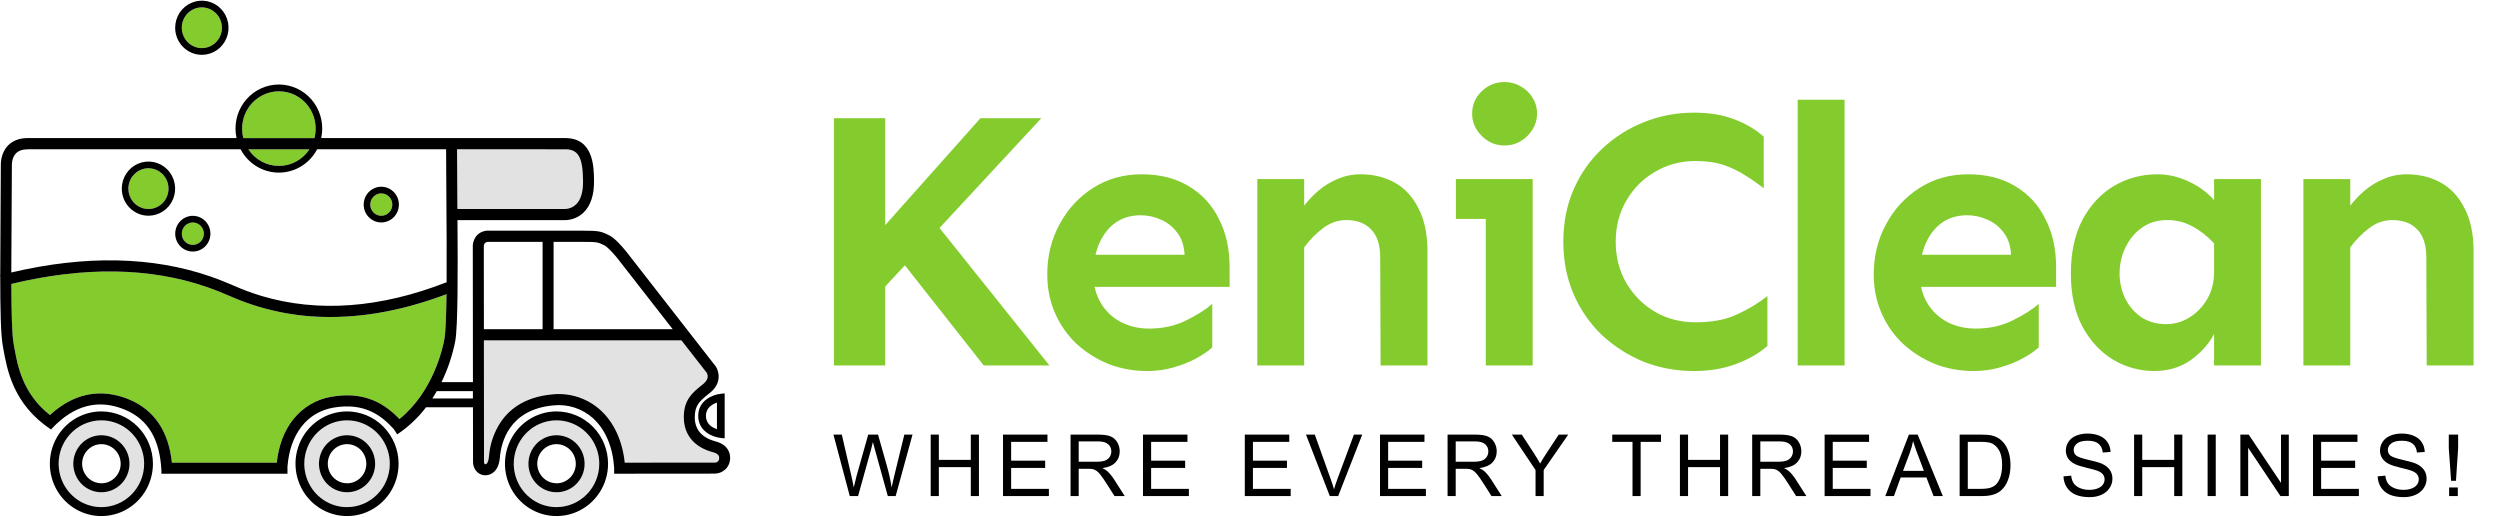 <svg width="3130" height="647" viewBox="0 0 3130 647" fill="none" xmlns="http://www.w3.org/2000/svg">
<g clip-path="url(#clip0_384_1033)">
<path d="M696.766 526.291C686.181 526.288 675.832 529.471 667.03 535.438C658.227 541.404 651.365 549.886 647.312 559.811C643.26 569.735 642.198 580.656 644.261 591.193C646.325 601.73 651.421 611.409 658.905 619.007C666.389 626.604 675.925 631.778 686.307 633.875C696.688 635.972 707.45 634.897 717.23 630.787C727.01 626.676 735.369 619.715 741.25 610.782C747.131 601.85 750.27 591.348 750.27 580.605C750.252 566.208 744.61 552.406 734.58 542.225C724.551 532.043 710.952 526.313 696.766 526.291ZM696.766 616.302C689.81 616.302 683.009 614.209 677.225 610.286C671.441 606.364 666.933 600.789 664.27 594.266C661.608 587.743 660.912 580.566 662.269 573.641C663.626 566.717 666.976 560.356 671.895 555.364C676.814 550.372 683.081 546.972 689.904 545.595C696.727 544.217 703.799 544.924 710.227 547.626C716.654 550.328 722.147 554.903 726.012 560.773C729.877 566.644 731.94 573.545 731.94 580.605C731.929 590.069 728.219 599.143 721.625 605.835C715.032 612.527 706.091 616.291 696.766 616.302Z" fill="#E2E2E2"/>
<path d="M126.938 526.291C116.353 526.291 106.006 529.476 97.205 535.445C88.404 541.413 81.544 549.896 77.494 559.82C73.443 569.745 72.383 580.666 74.448 591.202C76.513 601.738 81.61 611.416 89.095 619.012C96.58 626.608 106.116 631.781 116.497 633.876C126.878 635.972 137.639 634.896 147.418 630.786C157.197 626.675 165.556 619.713 171.436 610.781C177.317 601.849 180.456 591.348 180.456 580.605C180.438 566.206 174.793 552.402 164.761 542.22C154.728 532.038 141.126 526.31 126.938 526.291ZM126.938 616.302C119.981 616.302 113.181 614.209 107.397 610.286C101.612 606.364 97.104 600.789 94.442 594.266C91.78 587.743 91.083 580.566 92.441 573.641C93.798 566.717 97.148 560.356 102.067 555.364C106.986 550.372 113.253 546.972 120.076 545.595C126.899 544.217 133.971 544.924 140.398 547.626C146.825 550.328 152.318 554.903 156.183 560.773C160.048 566.644 162.111 573.545 162.111 580.605C162.1 590.069 158.391 599.143 151.797 605.835C145.203 612.527 136.263 616.291 126.938 616.302Z" fill="#E2E2E2"/>
<path d="M572.736 261.686H707.805C712.829 261.531 717.619 259.499 721.257 255.979C727.225 250.146 730.188 240.229 730.037 226.605C729.733 196.993 724.11 186.992 707.805 186.992H572.322C572.322 204.784 572.515 225.36 572.667 246.999C572.667 251.825 572.708 256.749 572.736 261.686Z" fill="#E2E2E2"/>
<path d="M434.51 526.291C423.925 526.288 413.576 529.471 404.774 535.438C395.971 541.404 389.109 549.886 385.056 559.811C381.004 569.735 379.942 580.656 382.005 591.193C384.069 601.73 389.165 611.409 396.649 619.007C404.133 626.604 413.669 631.778 424.051 633.875C434.432 635.972 445.194 634.897 454.974 630.787C464.754 626.676 473.113 619.715 478.994 610.782C484.875 601.85 488.014 591.348 488.014 580.605C487.996 566.208 482.354 552.406 472.324 542.225C462.294 532.043 448.696 526.313 434.51 526.291ZM434.51 616.302C427.554 616.302 420.753 614.209 414.969 610.286C409.185 606.364 404.677 600.789 402.014 594.266C399.352 587.743 398.656 580.566 400.013 573.641C401.37 566.717 404.72 560.356 409.639 555.364C414.558 550.372 420.825 546.972 427.648 545.595C434.471 544.217 441.543 544.924 447.97 547.626C454.397 550.328 459.891 554.903 463.756 560.773C467.621 566.644 469.683 573.545 469.683 580.605C469.672 590.069 465.963 599.143 459.369 605.835C452.775 612.527 443.835 616.291 434.51 616.302Z" fill="#E2E2E2"/>
<path d="M892.893 566.283C869.16 560.044 856.08 544.434 856.052 522.319C856.052 500.47 866.927 491.644 878.477 482.286L880.723 480.468C888.014 474.495 885.974 468.83 884.858 466.886L852.8 425.762V426.125H605.857L606.008 577.949V578.13C605.898 580.299 606.959 581.166 607.387 581.222C607.702 581.261 608.022 581.235 608.327 581.146C608.633 581.057 608.917 580.907 609.164 580.704C609.895 580.117 611.645 578.046 612.183 571.598C613.327 556.339 618.295 541.629 626.613 528.866C640.52 508.136 662.572 496.302 692.15 493.728C702.915 492.66 713.783 493.867 724.066 497.274C734.349 500.68 743.826 506.212 751.897 513.521C768.795 528.908 779.352 551.959 782.219 579.263L894.589 579.166C895.363 579.231 896.141 579.124 896.871 578.854C897.601 578.584 898.264 578.156 898.814 577.6C899.365 577.044 899.79 576.373 900.06 575.634C900.329 574.894 900.438 574.105 900.377 573.319C900.35 571.85 900.35 568.423 892.893 566.283Z" fill="#E2E2E2"/>
<path d="M559.051 368.342C508.8 387.351 460.299 396.877 413.975 396.877C370.238 397.184 326.928 388.128 286.872 370.3C278.685 366.831 270.223 363.306 259.017 359.362C187.927 334.729 105.589 333.428 14.142 355.459C14.266 390.009 14.941 418.628 16.898 429.706C17.146 431.105 17.394 432.504 17.656 433.972C21.791 457.64 28.007 492.469 62.45 519.605C99.759 485.181 136.697 489.672 161.864 500.218C193.109 513.311 210.999 539.874 215.133 579.235H346.468C348.756 557.75 355.799 539.146 367.059 525.019C379.008 509.95 396.011 499.881 414.816 496.735C457.625 489.224 482.861 506.625 500.048 524.627C542.402 490.245 554.324 435.693 556.377 424.405C557.976 416.012 558.693 395.058 559.051 368.342Z" fill="#84CB2E"/>
<path d="M126.939 515.101C114.173 515.101 101.695 518.943 91.08 526.14C80.466 533.338 72.193 543.569 67.308 555.538C62.423 567.507 61.145 580.678 63.635 593.385C66.126 606.092 72.273 617.763 81.299 626.924C90.326 636.085 101.827 642.324 114.347 644.852C126.867 647.379 139.845 646.082 151.639 641.124C163.433 636.166 173.513 627.77 180.605 616.998C187.698 606.226 191.483 593.561 191.483 580.606C191.461 563.239 184.654 546.591 172.554 534.311C160.455 522.032 144.05 515.123 126.939 515.101ZM126.939 634.92C116.354 634.92 106.007 631.735 97.206 625.766C88.405 619.798 81.546 611.315 77.495 601.391C73.444 591.466 72.385 580.545 74.45 570.009C76.514 559.473 81.612 549.795 89.096 542.199C96.581 534.603 106.117 529.43 116.498 527.335C126.88 525.239 137.64 526.315 147.419 530.426C157.199 534.536 165.557 541.498 171.438 550.43C177.318 559.362 180.457 569.863 180.457 580.606C180.439 595.005 174.794 608.809 164.762 618.991C154.729 629.173 141.127 634.902 126.939 634.92Z" fill="black"/>
<path d="M696.765 515.101C683.999 515.098 671.518 518.938 660.902 526.134C650.286 533.33 642.012 543.559 637.124 555.528C632.237 567.497 630.957 580.669 633.446 593.376C635.935 606.084 642.081 617.757 651.107 626.919C660.133 636.082 671.633 642.322 684.154 644.851C696.675 647.379 709.653 646.083 721.448 641.125C733.243 636.168 743.324 627.772 750.417 616.999C757.509 606.227 761.295 593.562 761.295 580.606C761.273 563.242 754.468 546.596 742.371 534.316C730.275 522.037 713.874 515.127 696.765 515.101ZM696.765 634.92C686.18 634.923 675.831 631.74 667.028 625.773C658.225 619.807 651.364 611.325 647.311 601.401C643.258 591.476 642.197 580.555 644.26 570.018C646.323 559.481 651.419 549.802 658.903 542.204C666.388 534.607 675.923 529.433 686.305 527.336C696.687 525.239 707.448 526.314 717.228 530.424C727.008 534.535 735.367 541.496 741.249 550.429C747.13 559.361 750.269 569.863 750.269 580.606C750.251 595.003 744.608 608.805 734.579 618.986C724.549 629.168 710.951 634.898 696.765 634.92Z" fill="black"/>
<path d="M434.511 515.101C421.745 515.098 409.265 518.938 398.649 526.134C388.033 533.33 379.758 543.559 374.871 555.528C369.983 567.497 368.703 580.669 371.192 593.376C373.681 606.084 379.827 617.757 388.853 626.919C397.879 636.082 409.38 642.322 421.901 644.851C434.421 647.379 447.4 646.083 459.194 641.125C470.989 636.168 481.07 627.772 488.163 616.999C495.256 606.227 499.041 593.562 499.041 580.606C499.02 563.242 492.214 546.596 480.118 534.316C468.021 522.037 451.62 515.127 434.511 515.101ZM434.511 634.92C423.926 634.923 413.577 631.74 404.775 625.773C395.972 619.807 389.11 611.325 385.057 601.401C381.005 591.476 379.943 580.555 382.006 570.018C384.07 559.481 389.166 549.802 396.65 542.204C404.134 534.607 413.67 529.433 424.052 527.336C434.433 525.239 445.195 526.314 454.975 530.424C464.755 534.535 473.114 541.496 478.995 550.429C484.876 559.361 488.015 569.863 488.015 580.606C487.997 595.003 482.355 608.805 472.325 618.986C462.295 629.168 448.697 634.898 434.511 634.92Z" fill="black"/>
<path d="M477.376 270.134C480.102 270.134 482.767 269.313 485.033 267.776C487.3 266.239 489.066 264.055 490.109 261.499C491.152 258.943 491.425 256.13 490.894 253.417C490.362 250.704 489.049 248.211 487.122 246.255C485.194 244.299 482.738 242.967 480.065 242.427C477.391 241.887 474.62 242.164 472.101 243.223C469.583 244.282 467.431 246.074 465.916 248.375C464.402 250.675 463.593 253.379 463.593 256.146C463.593 259.856 465.045 263.414 467.63 266.037C470.215 268.66 473.72 270.134 477.376 270.134Z" fill="#84CB2E"/>
<path d="M477.375 278.525C481.736 278.525 486 277.212 489.626 274.753C493.253 272.294 496.079 268.799 497.748 264.709C499.417 260.62 499.854 256.12 499.003 251.778C498.152 247.437 496.052 243.449 492.968 240.319C489.884 237.189 485.955 235.058 481.677 234.194C477.399 233.331 472.965 233.774 468.936 235.468C464.906 237.162 461.462 240.03 459.039 243.711C456.616 247.391 455.323 251.718 455.323 256.145C455.323 262.08 457.646 267.773 461.781 271.97C465.917 276.167 471.526 278.525 477.375 278.525ZM477.375 242.157C480.101 242.157 482.765 242.977 485.032 244.514C487.298 246.051 489.065 248.236 490.108 250.792C491.151 253.348 491.424 256.16 490.892 258.873C490.361 261.587 489.048 264.079 487.12 266.035C485.193 267.992 482.737 269.324 480.064 269.864C477.39 270.403 474.619 270.126 472.1 269.068C469.582 268.009 467.429 266.216 465.915 263.916C464.4 261.615 463.592 258.911 463.592 256.145C463.585 254.303 463.936 252.478 464.625 250.774C465.315 249.071 466.329 247.522 467.609 246.218C468.89 244.913 470.412 243.877 472.088 243.171C473.763 242.465 475.56 242.101 477.375 242.101V242.157Z" fill="black"/>
<path d="M126.938 544.909C119.982 544.909 113.181 547.003 107.397 550.925C101.613 554.848 97.105 560.423 94.442 566.945C91.78 573.468 91.084 580.646 92.441 587.57C93.798 594.495 97.148 600.855 102.067 605.847C106.986 610.84 113.253 614.239 120.076 615.617C126.899 616.994 133.971 616.287 140.398 613.585C146.826 610.884 152.319 606.308 156.184 600.438C160.049 594.568 162.111 587.666 162.111 580.606C162.101 571.142 158.391 562.069 151.797 555.377C145.203 548.685 136.263 544.92 126.938 544.909ZM126.938 605.057C122.162 605.057 117.494 603.619 113.523 600.926C109.552 598.234 106.457 594.406 104.629 589.928C102.802 585.45 102.323 580.523 103.255 575.769C104.187 571.015 106.487 566.649 109.864 563.221C113.241 559.794 117.543 557.46 122.227 556.514C126.911 555.569 131.767 556.054 136.179 557.909C140.591 559.764 144.363 562.905 147.016 566.935C149.669 570.965 151.085 575.703 151.085 580.55C151.089 583.772 150.467 586.963 149.256 589.941C148.044 592.919 146.267 595.626 144.024 597.907C141.782 600.188 139.119 601.998 136.187 603.234C133.256 604.471 130.113 605.109 126.938 605.112V605.057Z" fill="black"/>
<path d="M434.51 544.909C427.553 544.909 420.753 547.003 414.969 550.925C409.185 554.848 404.676 560.423 402.014 566.945C399.352 573.468 398.655 580.646 400.013 587.57C401.37 594.495 404.72 600.855 409.639 605.847C414.558 610.84 420.825 614.239 427.648 615.617C434.471 616.994 441.543 616.287 447.97 613.585C454.397 610.884 459.89 606.308 463.755 600.438C467.62 594.568 469.683 587.666 469.683 580.606C469.672 571.142 465.963 562.069 459.369 555.377C452.775 548.685 443.835 544.92 434.51 544.909ZM434.51 605.057C429.734 605.057 425.065 603.619 421.094 600.926C417.123 598.234 414.029 594.406 412.201 589.928C410.373 585.45 409.895 580.523 410.827 575.769C411.758 571.015 414.058 566.649 417.435 563.221C420.812 559.794 425.115 557.46 429.799 556.514C434.483 555.569 439.338 556.054 443.751 557.909C448.163 559.764 451.934 562.905 454.588 566.935C457.241 570.965 458.657 575.703 458.657 580.55C458.661 583.772 458.039 586.963 456.827 589.941C455.616 592.919 453.838 595.626 451.596 597.907C449.354 600.188 446.691 601.998 443.759 603.234C440.827 604.471 437.685 605.109 434.51 605.112V605.057Z" fill="black"/>
<path d="M696.766 544.909C689.81 544.909 683.009 547.003 677.225 550.925C671.441 554.848 666.933 560.423 664.27 566.945C661.608 573.468 660.912 580.646 662.269 587.57C663.626 594.495 666.976 600.855 671.895 605.847C676.814 610.84 683.081 614.239 689.904 615.617C696.727 616.994 703.799 616.287 710.227 613.585C716.654 610.884 722.147 606.308 726.012 600.438C729.877 594.568 731.94 587.666 731.94 580.606C731.929 571.142 728.219 562.069 721.625 555.377C715.032 548.685 706.091 544.92 696.766 544.909ZM696.766 605.057C691.99 605.057 687.322 603.619 683.351 600.926C679.38 598.234 676.285 594.406 674.457 589.928C672.63 585.45 672.151 580.523 673.083 575.769C674.015 571.015 676.315 566.649 679.692 563.221C683.069 559.794 687.371 557.46 692.055 556.514C696.74 555.569 701.595 556.054 706.007 557.909C710.419 559.764 714.191 562.905 716.844 566.935C719.497 570.965 720.913 575.703 720.913 580.55C720.917 583.772 720.295 586.963 719.084 589.941C717.872 592.919 716.095 595.626 713.852 597.907C711.61 600.188 708.947 601.998 706.015 603.234C703.084 604.471 699.941 605.109 696.766 605.112V605.057Z" fill="black"/>
<path d="M393.631 172.946C395.428 166.034 395.638 158.795 394.244 151.788C392.85 144.78 389.889 138.191 385.59 132.527C381.291 126.864 375.769 122.278 369.448 119.122C363.128 115.966 356.178 114.325 349.134 114.325C342.089 114.325 335.139 115.966 328.819 119.122C322.498 122.278 316.976 126.864 312.677 132.527C308.378 138.191 305.418 144.78 304.024 151.788C302.63 158.795 302.839 166.034 304.636 172.946H393.631Z" fill="#84CB2E"/>
<path d="M349.196 207.734C356.768 207.731 364.222 205.831 370.896 202.202C377.571 198.574 383.259 193.329 387.457 186.934H310.867C315.071 193.339 320.77 198.59 327.458 202.219C334.145 205.848 341.613 207.742 349.196 207.734Z" fill="#84CB2E"/>
<path d="M252.717 60.26C257.689 60.26 262.549 58.764 266.683 55.96C270.818 53.157 274.04 49.172 275.943 44.51C277.845 39.848 278.343 34.718 277.373 29.769C276.403 24.82 274.009 20.274 270.493 16.706C266.977 13.137 262.498 10.707 257.621 9.723C252.745 8.738 247.69 9.244 243.096 11.175C238.503 13.106 234.576 16.376 231.814 20.572C229.052 24.767 227.577 29.7 227.577 34.746C227.585 41.511 230.236 47.996 234.948 52.779C239.661 57.562 246.052 60.253 252.717 60.26Z" fill="#84CB2E"/>
<path d="M252.718 68.654C259.326 68.654 265.785 66.665 271.279 62.94C276.773 59.214 281.056 53.919 283.584 47.723C286.113 41.528 286.774 34.71 285.485 28.133C284.196 21.556 281.014 15.514 276.342 10.772C271.67 6.03 265.717 2.801 259.236 1.493C252.755 0.185 246.038 0.856 239.933 3.422C233.828 5.989 228.611 10.334 224.94 15.91C221.269 21.486 219.309 28.042 219.309 34.748C219.32 43.737 222.844 52.355 229.107 58.711C235.37 65.067 243.861 68.643 252.718 68.654ZM252.718 9.234C257.69 9.234 262.551 10.73 266.685 13.534C270.819 16.337 274.041 20.322 275.944 24.984C277.847 29.646 278.345 34.776 277.375 39.725C276.405 44.674 274.01 49.22 270.495 52.789C266.979 56.357 262.499 58.787 257.623 59.771C252.746 60.756 247.691 60.25 243.098 58.319C238.504 56.388 234.578 53.118 231.816 48.922C229.053 44.727 227.579 39.794 227.579 34.748C227.586 27.983 230.237 21.498 234.95 16.715C239.663 11.932 246.053 9.241 252.718 9.234Z" fill="black"/>
<path d="M185.871 261.686C190.844 261.686 195.704 260.19 199.838 257.386C203.972 254.583 207.195 250.598 209.097 245.936C211 241.274 211.498 236.144 210.528 231.195C209.558 226.246 207.164 221.7 203.648 218.132C200.132 214.564 195.652 212.134 190.776 211.149C185.899 210.165 180.845 210.67 176.251 212.601C171.657 214.532 167.731 217.802 164.969 221.998C162.206 226.194 160.732 231.126 160.732 236.173C160.739 242.937 163.39 249.422 168.103 254.205C172.816 258.988 179.206 261.679 185.871 261.686Z" fill="#84CB2E"/>
<path d="M185.873 270.078C192.481 270.078 198.94 268.089 204.434 264.363C209.928 260.638 214.21 255.342 216.739 249.147C219.267 242.951 219.929 236.134 218.64 229.556C217.351 222.979 214.169 216.938 209.497 212.196C204.824 207.454 198.871 204.225 192.391 202.916C185.91 201.608 179.193 202.28 173.088 204.846C166.983 207.412 161.765 211.758 158.094 217.334C154.423 222.91 152.464 229.465 152.464 236.171C152.475 245.16 155.998 253.778 162.261 260.134C168.524 266.491 177.016 270.066 185.873 270.078ZM185.873 210.658C190.845 210.658 195.705 212.154 199.84 214.957C203.974 217.761 207.196 221.746 209.099 226.408C211.002 231.07 211.499 236.2 210.529 241.149C209.559 246.098 207.165 250.644 203.649 254.212C200.133 257.78 195.654 260.21 190.777 261.195C185.901 262.179 180.846 261.674 176.252 259.743C171.659 257.812 167.733 254.542 164.97 250.346C162.208 246.15 160.733 241.217 160.733 236.171C160.741 229.407 163.392 222.922 168.105 218.139C172.818 213.355 179.208 210.665 185.873 210.658Z" fill="black"/>
<path d="M241.415 306.559C244.141 306.559 246.806 305.739 249.072 304.202C251.339 302.665 253.105 300.48 254.149 297.924C255.192 295.368 255.465 292.556 254.933 289.842C254.401 287.129 253.088 284.637 251.161 282.68C249.233 280.724 246.778 279.392 244.104 278.852C241.43 278.313 238.659 278.59 236.141 279.648C233.622 280.707 231.47 282.5 229.955 284.8C228.441 287.1 227.632 289.805 227.632 292.571C227.632 296.281 229.085 299.839 231.669 302.462C234.254 305.085 237.76 306.559 241.415 306.559Z" fill="#84CB2E"/>
<path d="M241.417 314.95C245.778 314.95 250.042 313.637 253.668 311.178C257.295 308.719 260.121 305.224 261.79 301.134C263.459 297.045 263.896 292.545 263.045 288.203C262.194 283.862 260.094 279.874 257.01 276.744C253.926 273.614 249.996 271.483 245.719 270.619C241.441 269.756 237.007 270.199 232.978 271.893C228.948 273.587 225.504 276.455 223.081 280.136C220.658 283.816 219.364 288.143 219.364 292.57C219.364 298.505 221.688 304.198 225.823 308.395C229.959 312.592 235.568 314.95 241.417 314.95ZM241.417 278.582C244.143 278.582 246.807 279.402 249.074 280.939C251.34 282.476 253.107 284.661 254.15 287.217C255.193 289.773 255.466 292.585 254.934 295.299C254.403 298.012 253.09 300.504 251.162 302.46C249.235 304.417 246.779 305.749 244.105 306.289C241.432 306.828 238.661 306.551 236.142 305.493C233.624 304.434 231.471 302.641 229.957 300.341C228.442 298.041 227.634 295.336 227.634 292.57C227.627 290.728 227.978 288.903 228.667 287.2C229.357 285.496 230.371 283.947 231.651 282.643C232.932 281.338 234.454 280.302 236.129 279.596C237.805 278.89 239.602 278.526 241.417 278.526V278.582Z" fill="black"/>
<path d="M896.559 552.797H896.421C878.793 548.181 869.848 537.942 869.835 522.332C869.835 507.239 876.312 501.98 887.077 493.265L889.364 491.405C903.726 479.669 900.239 465.178 896.394 459.163L896.214 458.883L784.245 315.173L784.134 315.047C778.194 307.802 770.476 298.975 763.46 295.017L763.157 294.849C752.31 289.394 749.209 288.834 730.079 288.834H609.991H609.123C595.492 290.569 591.412 302.249 591.949 309.9L592.115 478.438H552.738C560.697 462.105 566.504 444.779 570.008 426.908C573.302 408.639 573.26 341.89 572.764 275.616H707.351C715.931 275.524 724.168 272.187 730.451 266.258C739.451 257.656 743.917 244.213 743.724 226.323C743.544 208.978 743.159 172.876 707.71 172.876H402.135C403.793 165.315 403.861 157.485 402.335 149.896C400.809 142.307 397.724 135.13 393.281 128.833C388.838 122.535 383.136 117.26 376.549 113.349C369.961 109.439 362.635 106.983 355.048 106.14C347.462 105.297 339.786 106.087 332.52 108.459C325.255 110.83 318.564 114.729 312.884 119.902C307.203 125.074 302.662 131.404 299.555 138.479C296.448 145.553 294.845 153.213 294.852 160.958C294.855 164.966 295.284 168.962 296.133 172.876H33.575C23.527 173.127 15.492 176.331 9.731 182.485C0.992 191.801 0.979 204.488 1.034 206.446C1.034 226.169 0.855 248.256 0.675 271.643C0.482 296.416 0.303 321.468 0.303 344.38L-0.055 344.478L0.303 345.876C0.303 385.839 0.992 419.004 3.349 432.125C3.597 433.524 3.845 434.922 4.107 436.321C8.752 462.618 16.512 506.652 64.117 537.83L64.861 536.655C92.55 507.071 123.41 499.112 156.612 513.016C185.39 525.074 200.275 550.098 202.094 589.445V593.096H359.919V584.074C363.131 543.509 384.301 516.177 417.227 510.4C456.163 503.56 477.581 520.08 493.294 537.551L497.277 543.817C511.119 534.661 523.333 523.192 533.401 509.897H592.156L592.225 577.458C591.867 586.34 597.531 593.823 605.47 594.915C607.638 595.219 609.844 595.071 611.953 594.479C614.063 593.887 616.031 592.864 617.737 591.474C622.409 587.669 625.138 581.332 625.868 572.618C627.357 554.672 636.895 512.471 693.279 507.505C702.167 506.609 711.141 507.592 719.636 510.392C728.131 513.192 735.962 517.748 742.635 523.773C757.961 537.76 767.182 559.553 768.904 585.613V593.096L894.56 592.984C904.043 592.984 914.118 585.99 914.118 573.15C914.132 567.526 911.858 557.161 896.559 552.797ZM707.737 186.933C724.042 186.933 729.665 196.935 729.969 226.547C730.12 240.241 727.212 250.158 721.189 255.921C717.551 259.44 712.761 261.473 707.737 261.628H572.668C572.668 256.69 572.599 251.767 572.571 246.885C572.419 225.246 572.268 204.67 572.227 186.877L707.737 186.933ZM349.196 114.323C356.242 114.318 363.194 115.957 369.517 119.111C375.84 122.266 381.364 126.853 385.663 132.518C389.962 138.182 392.922 144.774 394.313 151.784C395.704 158.793 395.49 166.033 393.687 172.946H304.637C302.844 166.028 302.639 158.786 304.039 151.776C305.439 144.766 308.405 138.175 312.71 132.512C317.014 126.848 322.543 122.263 328.868 119.11C335.194 115.957 342.149 114.319 349.196 114.323ZM387.457 186.933C383.259 193.33 377.569 198.575 370.893 202.203C364.218 205.831 356.762 207.729 349.189 207.729C341.617 207.729 334.161 205.831 327.485 202.203C320.81 198.575 315.12 193.33 310.922 186.933H387.457ZM14.513 271.867C14.692 248.424 14.871 226.267 14.871 206.46V206.153C14.871 206.069 14.637 197.662 19.847 192.165C23.155 188.682 28.227 186.919 34.911 186.919H301.233C305.857 195.738 312.758 203.114 321.196 208.257C329.634 213.401 339.291 216.118 349.134 216.118C358.977 216.118 368.635 213.401 377.073 208.257C385.511 203.114 392.412 195.738 397.036 186.919H558.513C558.513 204.754 558.706 225.372 558.857 247.067C559.106 281.715 559.381 320.545 559.174 353.374C476.093 385.797 398.152 391.574 327.516 370.551C315.492 366.922 303.699 362.545 292.205 357.444C283.812 353.891 275.129 350.213 263.496 346.17C190.738 320.992 106.912 319.3 14.141 341.149C14.155 318.796 14.279 294.765 14.513 271.867ZM500.116 524.654C482.888 506.652 457.693 489.195 414.884 496.762C396.074 499.904 379.066 509.974 367.114 525.046C355.853 539.173 348.81 557.777 346.522 579.262H215.202C211.067 539.901 193.15 513.338 161.932 500.245C136.765 489.699 99.828 485.208 62.518 519.632C28.061 492.496 21.901 457.667 17.724 433.999C17.463 432.517 17.215 431.09 16.966 429.733C14.968 418.655 14.293 390.036 14.21 355.486C105.658 333.455 187.995 334.756 259.086 359.389C270.291 363.263 278.753 366.858 286.94 370.327C326.977 388.136 370.262 397.182 413.975 396.876C460.27 396.876 508.771 387.322 559.023 368.313C558.692 395.029 557.948 415.983 556.418 424.404C554.392 435.72 542.47 490.272 500.116 524.654ZM541.285 498.861C543.269 495.797 545.116 492.734 546.798 489.685H592.073V498.861H541.285ZM693.1 302.822H730.079C747.886 302.822 748.865 303.242 756.914 307.298C762.509 310.557 770.696 320.531 773.453 323.93L842.2 412.136H693.1V302.822ZM605.732 309.662V309.438V309.117C605.512 305.494 607.11 303.382 610.487 302.822H679.331V412.136H605.842L605.732 309.662ZM894.56 579.15L782.191 579.248C779.296 551.958 768.739 528.892 751.869 513.506C743.797 506.197 734.321 500.665 724.038 497.258C713.755 493.852 702.887 492.645 692.122 493.713C662.544 496.287 640.492 508.12 626.585 528.85C618.266 541.614 613.299 556.324 612.155 571.583C611.617 578.031 609.867 580.101 609.136 580.689C608.889 580.892 608.605 581.042 608.299 581.131C607.994 581.22 607.674 581.246 607.358 581.207C606.973 581.207 605.98 580.283 605.98 578.115V577.933L605.829 426.11H852.854V425.747L884.913 466.871C885.974 468.815 888.014 474.48 880.778 480.453L878.531 482.271C866.981 491.629 856.066 500.455 856.107 522.304C856.107 544.419 869.214 560.071 892.948 566.268C900.404 568.408 900.404 571.863 900.404 573.261C900.472 574.056 900.368 574.856 900.097 575.604C899.827 576.353 899.398 577.032 898.841 577.594C898.283 578.156 897.611 578.587 896.871 578.855C896.132 579.124 895.343 579.225 894.56 579.15Z" fill="black"/>
<path d="M874.191 520.667C874.191 540.096 892.357 547.244 901.963 548.251L907.297 548.825V492.51L901.963 493.084C892.357 494.133 874.191 501.238 874.191 520.667ZM897.622 504.064V537.299C891.957 535.466 883.839 531.046 883.839 520.667C883.839 510.288 891.985 505.98 897.649 504.064H897.622Z" fill="black"/>
</g>
<path d="M1096.29 371.632L1062.09 333.739L1227.52 147.972H1303.77L1096.29 371.632ZM1044.07 457.584V147.972H1108.3V457.584H1044.07ZM1231.68 457.584L1111.54 305.089L1160.98 266.272L1313.94 457.584H1231.68ZM1436.42 464.516C1419.16 464.516 1402.99 461.589 1387.89 455.736C1372.8 449.574 1359.4 441.102 1347.69 430.32C1336.29 419.537 1327.36 406.752 1320.89 391.965C1314.42 377.177 1311.18 361.004 1311.18 343.444C1311.18 320.646 1316.27 299.851 1326.43 281.059C1336.6 261.959 1350.62 246.709 1368.49 235.31C1386.35 223.912 1406.69 218.213 1429.48 218.213C1452.28 218.213 1471.84 223.142 1488.17 233C1504.81 242.858 1517.44 256.567 1526.06 274.127C1535 291.379 1539.47 311.404 1539.47 334.201V359.155H1365.25V318.952H1483.09C1482.47 307.553 1479.39 298.311 1473.85 291.225C1468.3 283.832 1461.52 278.44 1453.51 275.052C1445.5 271.355 1437.03 269.506 1428.1 269.506C1416.08 269.506 1405.61 272.587 1396.67 278.749C1388.05 284.91 1381.27 293.536 1376.34 304.627C1371.41 315.717 1368.95 328.656 1368.95 343.444C1368.95 356.691 1371.87 368.397 1377.73 378.564C1383.58 388.73 1391.74 396.74 1402.22 402.593C1413 408.447 1425.17 411.373 1438.73 411.373C1455.98 411.373 1471.38 407.984 1484.94 401.207C1498.8 394.429 1509.74 387.498 1517.75 380.412V434.941C1513.13 439.254 1506.66 443.721 1498.34 448.342C1490.02 452.963 1480.47 456.814 1469.69 459.895C1459.21 462.975 1448.12 464.516 1436.42 464.516ZM1728.49 457.584L1728.02 322.187C1728.02 306.475 1724.17 294.768 1716.47 287.066C1709.08 279.365 1698.76 275.514 1685.51 275.514C1675.04 275.514 1665.33 278.903 1656.4 285.68C1647.46 292.458 1639.61 300.468 1632.83 309.71V257.492C1637.76 251.022 1643.61 244.861 1650.39 239.007C1657.47 232.846 1665.48 227.917 1674.42 224.22C1683.35 220.215 1693.06 218.213 1703.53 218.213C1719.55 218.213 1733.88 221.755 1746.51 228.841C1759.14 235.927 1769 246.709 1776.08 261.188C1783.48 275.36 1787.17 293.074 1787.17 314.331V457.584H1728.49ZM1574.14 457.584V224.22H1632.83V457.584H1574.14ZM1883.77 182.168C1872.68 182.168 1863.13 178.163 1855.12 170.153C1847.11 162.144 1843.11 152.901 1843.11 142.427C1843.11 131.336 1847.11 121.94 1855.12 114.238C1863.13 106.537 1872.68 102.686 1883.77 102.686C1891.17 102.686 1897.94 104.534 1904.1 108.231C1910.27 111.62 1915.2 116.395 1918.89 122.556C1922.59 128.41 1924.44 135.033 1924.44 142.427C1924.44 149.205 1922.59 155.674 1918.89 161.835C1915.2 167.997 1910.27 172.926 1904.1 176.623C1897.94 180.32 1891.17 182.168 1883.77 182.168ZM1860.2 457.584V224.22H1918.89V457.584H1860.2ZM1822.77 274.127V224.22H1918.89V274.127H1822.77ZM2120.85 464.516C2098.67 464.516 2077.72 460.665 2058 452.963C2038.6 444.953 2021.19 433.862 2005.79 419.691C1990.69 405.212 1978.83 388.114 1970.2 368.397C1961.58 348.373 1957.27 326.5 1957.27 302.778C1957.27 278.749 1961.58 256.875 1970.2 237.159C1978.83 217.442 1990.69 200.498 2005.79 186.327C2021.19 171.848 2038.6 160.757 2058 153.055C2077.72 145.046 2098.67 141.041 2120.85 141.041C2140.26 141.041 2157.05 143.813 2171.22 149.359C2185.39 154.596 2197.72 161.835 2208.19 171.078V235.773C2200.8 229.919 2193.09 224.528 2185.08 219.599C2177.07 214.362 2168.14 210.049 2158.28 206.66C2148.42 203.271 2136.56 201.577 2122.7 201.577C2104.22 201.577 2087.43 206.044 2072.33 214.978C2057.23 223.604 2045.22 235.619 2036.29 251.022C2027.35 266.118 2022.88 283.37 2022.88 302.778C2022.88 321.879 2027.35 339.131 2036.29 354.534C2045.22 369.63 2057.23 381.644 2072.33 390.578C2087.43 399.204 2104.22 403.517 2122.7 403.517C2143.34 403.517 2160.59 400.283 2174.46 393.813C2188.63 387.344 2201.41 379.642 2212.81 370.708V433.092C2202.34 442.334 2189.24 449.882 2173.53 455.736C2157.82 461.589 2140.26 464.516 2120.85 464.516ZM2250.72 457.584V124.867H2309.41V457.584H2250.72ZM2471.17 464.516C2453.91 464.516 2437.74 461.589 2422.64 455.736C2407.55 449.574 2394.15 441.102 2382.44 430.32C2371.04 419.537 2362.11 406.752 2355.64 391.965C2349.17 377.177 2345.93 361.004 2345.93 343.444C2345.93 320.646 2351.02 299.851 2361.18 281.059C2371.35 261.959 2385.37 246.709 2403.24 235.31C2421.1 223.912 2441.44 218.213 2464.23 218.213C2487.03 218.213 2506.59 223.142 2522.92 233C2539.56 242.858 2552.19 256.567 2560.81 274.127C2569.75 291.379 2574.22 311.404 2574.22 334.201V359.155H2400V318.952H2517.84C2517.22 307.553 2514.14 298.311 2508.6 291.225C2503.05 283.832 2496.27 278.44 2488.26 275.052C2480.25 271.355 2471.78 269.506 2462.85 269.506C2450.83 269.506 2440.36 272.587 2431.42 278.749C2422.8 284.91 2416.02 293.536 2411.09 304.627C2406.16 315.717 2403.7 328.656 2403.7 343.444C2403.7 356.691 2406.62 368.397 2412.48 378.564C2418.33 388.73 2426.5 396.74 2436.97 402.593C2447.75 408.447 2459.92 411.373 2473.48 411.373C2490.73 411.373 2506.13 407.984 2519.69 401.207C2533.55 394.429 2544.49 387.498 2552.5 380.412V434.941C2547.88 439.254 2541.41 443.721 2533.09 448.342C2524.77 452.963 2515.22 456.814 2504.44 459.895C2493.96 462.975 2482.87 464.516 2471.17 464.516ZM2697.15 464.516C2678.67 464.516 2661.42 459.74 2645.4 450.19C2629.69 440.64 2616.9 426.777 2607.04 408.601C2597.49 390.424 2592.72 368.397 2592.72 342.519C2592.72 316.333 2597.49 293.998 2607.04 275.514C2616.9 257.03 2629.99 242.858 2646.32 233C2662.96 223.142 2681.29 218.213 2701.31 218.213C2714.25 218.213 2727.04 221.139 2739.67 226.993C2752.61 232.846 2763.39 240.702 2772.02 250.56V224.22H2830.7V457.584H2772.02V418.305C2765.24 430.936 2755.38 441.872 2742.44 451.114C2729.5 460.049 2714.41 464.516 2697.15 464.516ZM2711.94 405.828C2722.42 405.828 2732.12 403.055 2741.05 397.51C2750.3 391.965 2757.84 384.109 2763.7 373.943C2769.55 363.776 2772.32 351.761 2772.02 337.898V304.627C2763.7 295.692 2754.61 288.607 2744.75 283.37C2735.2 278.132 2724.73 275.514 2713.33 275.514C2701.01 275.514 2690.38 278.749 2681.44 285.218C2672.82 291.379 2666.04 299.543 2661.11 309.71C2656.18 319.876 2653.72 330.813 2653.72 342.519C2653.72 353.918 2656.18 364.546 2661.11 374.405C2666.04 383.955 2672.82 391.657 2681.44 397.51C2690.38 403.055 2700.54 405.828 2711.94 405.828ZM3038.21 457.584L3037.75 322.187C3037.75 306.475 3033.89 294.768 3026.19 287.066C3018.8 279.365 3008.48 275.514 2995.23 275.514C2984.76 275.514 2975.05 278.903 2966.12 285.68C2957.18 292.458 2949.33 300.468 2942.55 309.71V257.492C2947.48 251.022 2953.33 244.861 2960.11 239.007C2967.2 232.846 2975.21 227.917 2984.14 224.22C2993.08 220.215 3002.78 218.213 3013.25 218.213C3029.27 218.213 3043.6 221.755 3056.23 228.841C3068.86 235.927 3078.72 246.709 3085.8 261.188C3093.2 275.36 3096.9 293.074 3096.9 314.331V457.584H3038.21ZM2883.86 457.584V224.22H2942.55V457.584H2883.86Z" fill="#84CB2E"/>
<path d="M1063.91 621.111L1043.48 544.128H1053.93L1065.64 594.592C1066.9 599.878 1067.99 605.13 1068.9 610.346C1070.86 602.119 1072.01 597.375 1072.36 596.115L1087.01 544.128H1099.3L1110.33 583.092C1113.09 592.754 1115.09 601.839 1116.31 610.346C1117.3 605.48 1118.57 599.896 1120.15 593.594L1132.23 544.128H1142.47L1121.36 621.111H1111.54L1095.31 562.455C1093.94 557.554 1093.14 554.543 1092.89 553.423C1092.09 556.958 1091.34 559.969 1090.64 562.455L1074.31 621.111H1063.91ZM1165.24 621.111V544.128H1175.43V575.74H1215.45V544.128H1225.63V621.111H1215.45V584.825H1175.43V621.111H1165.24ZM1255.76 621.111V544.128H1311.42V553.213H1265.95V576.791H1308.54V585.823H1265.95V612.026H1313.21V621.111H1255.76ZM1340.35 621.111V544.128H1374.48C1381.34 544.128 1386.56 544.828 1390.13 546.228C1393.7 547.594 1396.55 550.027 1398.69 553.528C1400.82 557.028 1401.89 560.897 1401.89 565.133C1401.89 570.594 1400.12 575.198 1396.59 578.944C1393.05 582.689 1387.59 585.07 1380.2 586.085C1382.9 587.381 1384.95 588.658 1386.35 589.919C1389.32 592.649 1392.14 596.063 1394.8 600.158L1408.19 621.111H1395.38L1385.19 605.095C1382.22 600.474 1379.77 596.938 1377.84 594.487C1375.91 592.037 1374.18 590.321 1372.64 589.341C1371.14 588.361 1369.6 587.678 1368.02 587.293C1366.87 587.048 1364.97 586.925 1362.35 586.925H1350.53V621.111H1340.35ZM1350.53 578.103H1372.43C1377.09 578.103 1380.73 577.631 1383.35 576.686C1385.98 575.705 1387.98 574.165 1389.34 572.064C1390.71 569.929 1391.39 567.618 1391.39 565.133C1391.39 561.492 1390.06 558.499 1387.4 556.153C1384.77 553.808 1380.61 552.635 1374.9 552.635H1350.53V578.103ZM1431.02 621.111V544.128H1486.69V553.213H1441.21V576.791H1483.8V585.823H1441.21V612.026H1488.47V621.111H1431.02ZM1558.5 621.111V544.128H1614.16V553.213H1568.68V576.791H1611.27V585.823H1568.68V612.026H1615.95V621.111H1558.5ZM1664.93 621.111L1635.1 544.128H1646.13L1666.13 600.053C1667.74 604.534 1669.09 608.735 1670.18 612.656C1671.37 608.455 1672.75 604.254 1674.33 600.053L1695.12 544.128H1705.52L1675.38 621.111H1664.93ZM1727.77 621.111V544.128H1783.43V553.213H1737.96V576.791H1780.55V585.823H1737.96V612.026H1785.22V621.111H1727.77ZM1812.36 621.111V544.128H1846.49C1853.35 544.128 1858.57 544.828 1862.14 546.228C1865.71 547.594 1868.56 550.027 1870.7 553.528C1872.83 557.028 1873.9 560.897 1873.9 565.133C1873.9 570.594 1872.13 575.198 1868.6 578.944C1865.06 582.689 1859.6 585.07 1852.21 586.085C1854.91 587.381 1856.96 588.658 1858.36 589.919C1861.33 592.649 1864.15 596.063 1866.81 600.158L1880.2 621.111H1867.39L1857.2 605.095C1854.22 600.474 1851.77 596.938 1849.85 594.487C1847.92 592.037 1846.19 590.321 1844.65 589.341C1843.14 588.361 1841.6 587.678 1840.03 587.293C1838.87 587.048 1836.98 586.925 1834.36 586.925H1822.54V621.111H1812.36ZM1822.54 578.103H1844.44C1849.1 578.103 1852.74 577.631 1855.36 576.686C1857.99 575.705 1859.98 574.165 1861.35 572.064C1862.71 569.929 1863.4 567.618 1863.4 565.133C1863.4 561.492 1862.07 558.499 1859.41 556.153C1856.78 553.808 1852.61 552.635 1846.91 552.635H1822.54V578.103ZM1922.51 621.111V588.501L1892.84 544.128H1905.24L1920.41 567.338C1923.21 571.679 1925.82 576.02 1928.24 580.361C1930.55 576.335 1933.35 571.802 1936.64 566.761L1951.55 544.128H1963.42L1932.7 588.501V621.111H1922.51ZM2043.9 621.111V553.213H2018.53V544.128H2079.55V553.213H2054.08V621.111H2043.9ZM2103.27 621.111V544.128H2113.46V575.74H2153.48V544.128H2163.66V621.111H2153.48V584.825H2113.46V621.111H2103.27ZM2193.74 621.111V544.128H2227.87C2234.74 544.128 2239.95 544.828 2243.52 546.228C2247.09 547.594 2249.95 550.027 2252.08 553.528C2254.22 557.028 2255.28 560.897 2255.28 565.133C2255.28 570.594 2253.52 575.198 2249.98 578.944C2246.45 582.689 2240.98 585.07 2233.6 586.085C2236.29 587.381 2238.34 588.658 2239.74 589.919C2242.72 592.649 2245.54 596.063 2248.2 600.158L2261.59 621.111H2248.77L2238.59 605.095C2235.61 600.474 2233.16 596.938 2231.23 594.487C2229.31 592.037 2227.58 590.321 2226.04 589.341C2224.53 588.361 2222.99 587.678 2221.41 587.293C2220.26 587.048 2218.37 586.925 2215.74 586.925H2203.93V621.111H2193.74ZM2203.93 578.103H2225.83C2230.48 578.103 2234.12 577.631 2236.75 576.686C2239.37 575.705 2241.37 574.165 2242.73 572.064C2244.1 569.929 2244.78 567.618 2244.78 565.133C2244.78 561.492 2243.45 558.499 2240.79 556.153C2238.17 553.808 2234 552.635 2228.29 552.635H2203.93V578.103ZM2284.42 621.111V544.128H2340.08V553.213H2294.6V576.791H2337.19V585.823H2294.6V612.026H2341.86V621.111H2284.42ZM2360.39 621.111L2389.95 544.128H2400.93L2432.44 621.111H2420.83L2411.85 597.795H2379.66L2371.21 621.111H2360.39ZM2382.6 589.499H2408.7L2400.67 568.179C2398.22 561.702 2396.39 556.381 2395.2 552.215C2394.22 557.151 2392.84 562.052 2391.06 566.918L2382.6 589.499ZM2453.48 621.111V544.128H2480C2485.99 544.128 2490.55 544.496 2493.7 545.231C2498.12 546.246 2501.88 548.084 2504.99 550.745C2509.06 554.175 2512.08 558.569 2514.08 563.925C2516.11 569.246 2517.13 575.338 2517.13 582.199C2517.13 588.046 2516.44 593.227 2515.08 597.743C2513.71 602.259 2511.96 606.005 2509.83 608.981C2507.69 611.921 2505.35 614.249 2502.79 615.965C2500.27 617.645 2497.21 618.923 2493.6 619.798C2490.03 620.673 2485.92 621.111 2481.26 621.111H2453.48ZM2463.67 612.026H2480.1C2485.18 612.026 2489.15 611.554 2492.02 610.608C2494.93 609.663 2497.24 608.333 2498.96 606.617C2501.37 604.202 2503.24 600.964 2504.57 596.903C2505.94 592.807 2506.62 587.853 2506.62 582.042C2506.62 573.99 2505.29 567.811 2502.63 563.505C2500.01 559.164 2496.8 556.258 2493.02 554.788C2490.29 553.738 2485.9 553.213 2479.84 553.213H2463.67V612.026ZM2583.48 596.378L2593.09 595.537C2593.54 599.388 2594.59 602.557 2596.24 605.042C2597.92 607.493 2600.51 609.488 2604.01 611.029C2607.51 612.534 2611.45 613.287 2615.82 613.287C2619.71 613.287 2623.14 612.709 2626.12 611.554C2629.09 610.398 2631.3 608.823 2632.73 606.828C2634.2 604.797 2634.94 602.592 2634.94 600.211C2634.94 597.795 2634.24 595.695 2632.84 593.91C2631.44 592.089 2629.13 590.566 2625.91 589.341C2623.84 588.536 2619.27 587.293 2612.2 585.613C2605.13 583.897 2600.17 582.287 2597.34 580.781C2593.66 578.856 2590.91 576.475 2589.09 573.64C2587.31 570.769 2586.42 567.566 2586.42 564.03C2586.42 560.144 2587.52 556.521 2589.72 553.16C2591.93 549.764 2595.15 547.191 2599.39 545.441C2603.62 543.69 2608.33 542.815 2613.51 542.815C2619.22 542.815 2624.24 543.743 2628.58 545.598C2632.96 547.419 2636.32 550.114 2638.67 553.685C2641.01 557.256 2642.27 561.299 2642.45 565.816L2632.68 566.551C2632.15 561.685 2630.37 558.009 2627.32 555.523C2624.31 553.038 2619.85 551.795 2613.93 551.795C2607.77 551.795 2603.27 552.933 2600.44 555.208C2597.64 557.449 2596.24 560.162 2596.24 563.347C2596.24 566.113 2597.23 568.389 2599.23 570.174C2601.19 571.959 2606.3 573.797 2614.56 575.688C2622.86 577.543 2628.55 579.171 2631.63 580.571C2636.11 582.637 2639.42 585.263 2641.55 588.448C2643.69 591.599 2644.76 595.24 2644.76 599.371C2644.76 603.467 2643.58 607.335 2641.24 610.976C2638.89 614.582 2635.52 617.4 2631.1 619.43C2626.73 621.426 2621.79 622.424 2616.3 622.424C2609.33 622.424 2603.48 621.408 2598.76 619.378C2594.07 617.347 2590.37 614.302 2587.68 610.241C2585.02 606.145 2583.62 601.524 2583.48 596.378ZM2671.89 621.111V544.128H2682.08V575.74H2722.1V544.128H2732.28V621.111H2722.1V584.825H2682.08V621.111H2671.89ZM2763.93 621.111V544.128H2774.12V621.111H2763.93ZM2804.93 621.111V544.128H2815.38L2855.82 604.57V544.128H2865.59V621.111H2855.14L2814.7 560.617V621.111H2804.93ZM2895.87 621.111V544.128H2951.54V553.213H2906.06V576.791H2948.65V585.823H2906.06V612.026H2953.32V621.111H2895.87ZM2976.83 596.378L2986.44 595.537C2986.9 599.388 2987.95 602.557 2989.59 605.042C2991.27 607.493 2993.87 609.488 2997.37 611.029C3000.87 612.534 3004.81 613.287 3009.18 613.287C3013.07 613.287 3016.5 612.709 3019.47 611.554C3022.45 610.398 3024.65 608.823 3026.09 606.828C3027.56 604.797 3028.3 602.592 3028.3 600.211C3028.3 597.795 3027.6 595.695 3026.2 593.91C3024.79 592.089 3022.48 590.566 3019.26 589.341C3017.2 588.536 3012.63 587.293 3005.56 585.613C2998.49 583.897 2993.53 582.287 2990.7 580.781C2987.02 578.856 2984.27 576.475 2982.45 573.64C2980.67 570.769 2979.77 567.566 2979.77 564.03C2979.77 560.144 2980.88 556.521 2983.08 553.16C2985.29 549.764 2988.51 547.191 2992.74 545.441C2996.98 543.69 3001.69 542.815 3006.87 542.815C3012.58 542.815 3017.6 543.743 3021.94 545.598C3026.32 547.419 3029.68 550.114 3032.02 553.685C3034.37 557.256 3035.63 561.299 3035.8 565.816L3026.04 566.551C3025.51 561.685 3023.73 558.009 3020.68 555.523C3017.67 553.038 3013.21 551.795 3007.29 551.795C3001.13 551.795 2996.63 552.933 2993.8 555.208C2990.99 557.449 2989.59 560.162 2989.59 563.347C2989.59 566.113 2990.59 568.389 2992.59 570.174C2994.55 571.959 2999.66 573.797 3007.92 575.688C3016.22 577.543 3021.91 579.171 3024.99 580.571C3029.47 582.637 3032.78 585.263 3034.91 588.448C3037.05 591.599 3038.12 595.24 3038.12 599.371C3038.12 603.467 3036.94 607.335 3034.6 610.976C3032.25 614.582 3028.87 617.4 3024.46 619.43C3020.09 621.426 3015.15 622.424 3009.65 622.424C3002.69 622.424 2996.84 621.408 2992.11 619.378C2987.42 617.347 2983.73 614.302 2981.03 610.241C2978.37 606.145 2976.97 601.524 2976.83 596.378ZM3068.77 601.996L3065.88 561.194V544.128H3077.59V561.194L3074.86 601.996H3068.77ZM3066.3 621.111V610.346H3077.17V621.111H3066.3Z" fill="black"/>
<defs>
<clipPath id="clip0_384_1033">
<rect width="914.132" height="645.269" fill="white" transform="translate(0 0.841)"/>
</clipPath>
</defs>
</svg>
